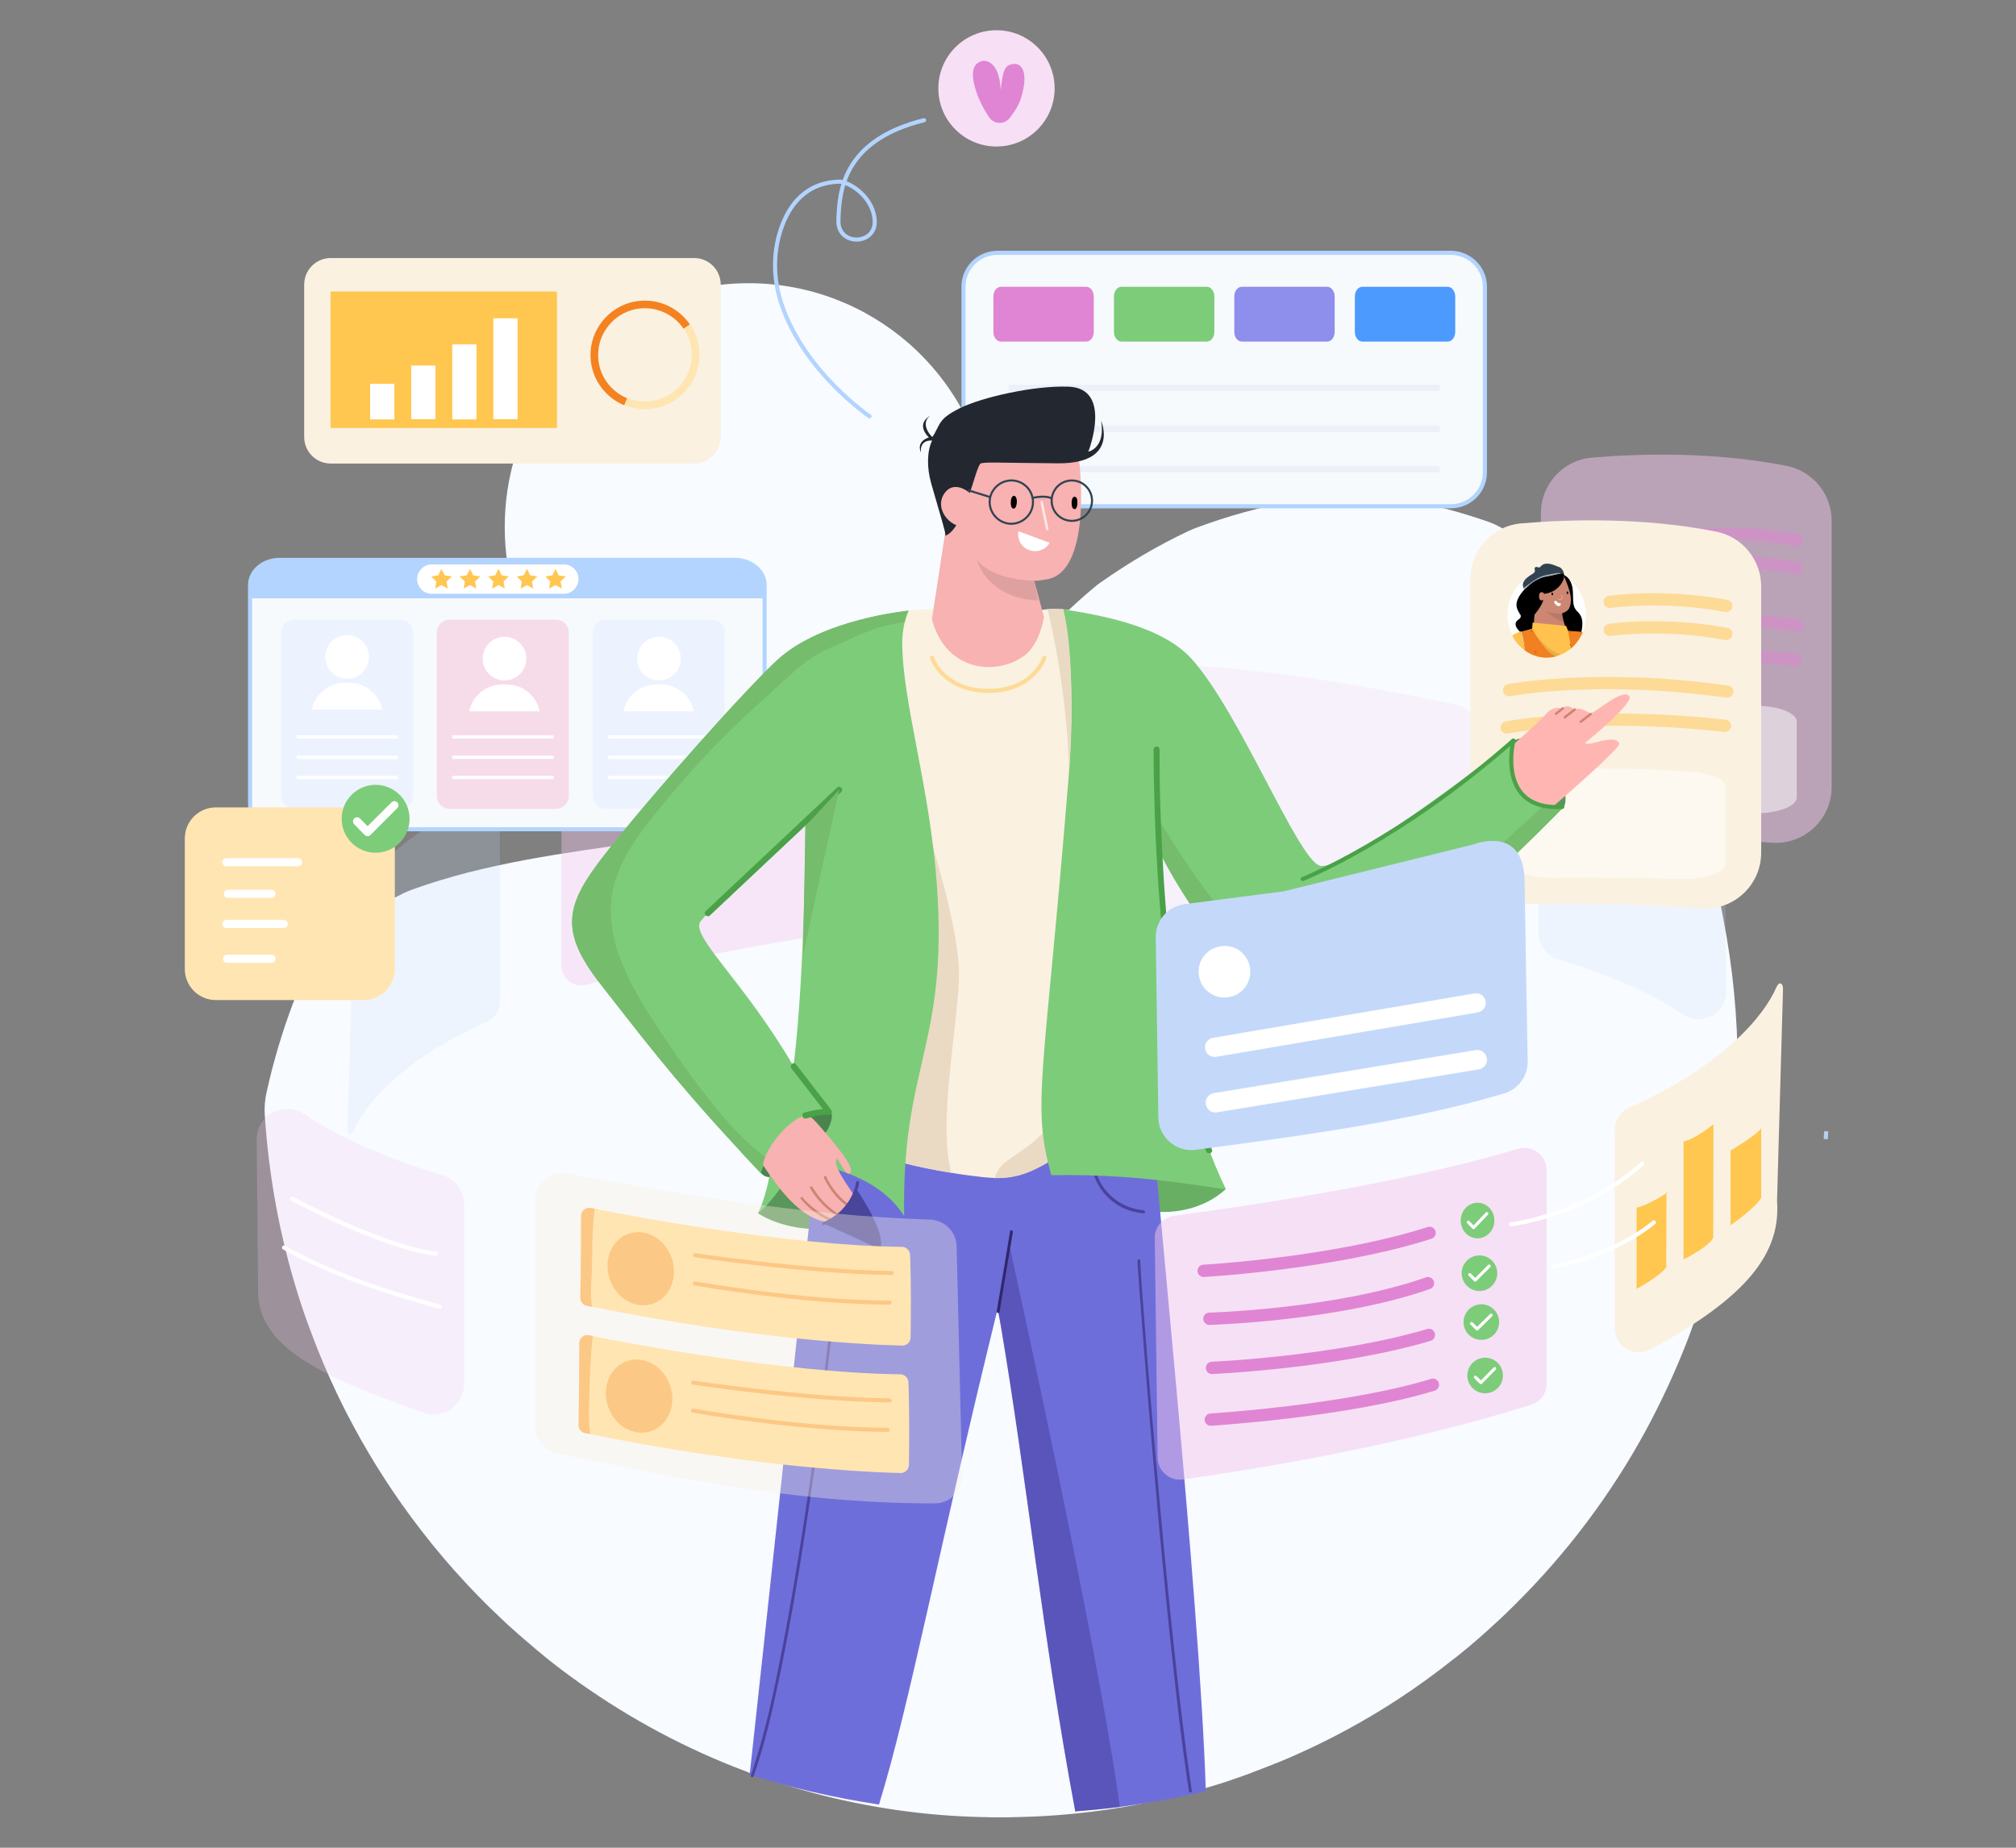 <svg width="600" height="550" viewBox="0 0 600 550" fill="none" xmlns="http://www.w3.org/2000/svg">
<rect x="0" y="0" width="600" height="550" fill="#808080" stroke="none"/>
<g clip-path="url(#clip0_1820_4364)">
<path d="M295.302 156.839C295.302 158.252 295.231 159.735 295.161 161.148C294.949 164.538 294.525 167.858 293.889 171.107C293.112 175.134 291.982 178.948 290.569 182.691C290.499 182.903 290.428 183.045 290.357 183.257C289.157 186.223 287.815 189.119 286.331 191.874C282.87 198.161 278.42 203.953 273.264 208.897L273.193 208.968C272.346 209.815 271.427 210.592 270.509 211.44C270.297 211.652 270.085 211.793 269.873 212.005C269.096 212.641 268.39 213.276 267.613 213.842C267.472 213.912 267.33 214.053 267.26 214.124C262.103 218.15 256.382 221.47 250.237 224.013C249.884 224.154 249.601 224.296 249.248 224.437C248.612 224.649 248.047 224.931 247.411 225.143C246.917 225.355 246.352 225.496 245.857 225.708C245.434 225.85 245.08 225.991 244.657 226.061C244.515 226.132 244.303 226.203 244.162 226.203C238.794 227.898 233.143 228.887 227.28 229.24C226.574 229.311 225.868 229.311 225.232 229.311C224.949 229.311 224.667 229.311 224.314 229.311C223.819 229.311 223.325 229.311 222.83 229.311C222.477 229.311 222.195 229.311 221.841 229.311H221.771C221.559 229.311 221.347 229.311 221.065 229.311C215.272 229.169 209.692 228.392 204.324 226.98C203.264 226.697 202.205 226.415 201.216 226.061C200.439 225.779 199.591 225.567 198.814 225.284C198.532 225.214 198.249 225.073 197.967 225.002C197.896 225.002 197.826 224.931 197.826 224.931C191.963 222.812 186.453 219.916 181.438 216.384C180.308 215.607 179.249 214.83 178.189 213.983C177.836 213.7 177.553 213.488 177.2 213.206C176.776 212.853 176.282 212.499 175.858 212.146C175.505 211.864 175.222 211.581 174.869 211.299C174.516 210.946 174.163 210.663 173.739 210.31C170.49 207.343 167.523 204.023 164.839 200.492C162.437 197.313 160.248 193.922 158.411 190.32C158.058 189.684 157.776 189.049 157.422 188.413C156.504 186.506 155.656 184.599 154.95 182.621C154.456 181.279 153.961 180.007 153.537 178.595C151.348 171.743 150.218 164.397 150.218 156.839C150.218 142.076 154.597 128.303 162.226 116.86C175.222 97.223 197.472 84.297 222.76 84.297C241.054 84.297 257.724 91.078 270.509 102.238C271.427 103.015 272.275 103.863 273.193 104.71L273.264 104.781C277.007 108.454 280.398 112.48 283.294 116.93C286.119 121.168 288.45 125.689 290.287 130.492C290.357 130.704 290.428 130.845 290.499 131.057C291.911 134.801 293.042 138.615 293.819 142.641C294.807 147.162 295.302 151.895 295.302 156.839Z" fill="#F8FBFF"/>
<path opacity="0.5" d="M473.794 136.214C487.992 135.014 510.171 134.378 531.786 138.687C539.556 140.241 545.136 147.092 545.136 155.003V234.256C545.136 243.862 537.013 251.491 527.406 250.855C513.491 249.866 493.572 248.948 475.843 249.513C466.448 249.866 458.608 242.308 458.608 232.914V152.743C458.608 144.126 465.248 136.921 473.794 136.214Z" fill="#F4C6EF"/>
<path opacity="0.5" d="M481.706 209.463C492.23 209.109 508.759 208.968 524.793 210.169C530.585 210.593 534.752 212.571 534.752 214.831V237.364C534.752 240.118 528.678 242.237 521.544 242.096C511.16 241.814 496.398 241.531 483.189 241.743C476.196 241.814 470.404 239.694 470.404 237.01V214.195C470.404 211.723 475.278 209.675 481.706 209.463Z" fill="white"/>
<path opacity="0.5" d="M500.072 159.594C500.072 159.594 515.965 157.263 534.753 160.795" stroke="#E085D3" stroke-width="3.662" stroke-miterlimit="10" stroke-linecap="round"/>
<path opacity="0.5" d="M500.072 167.93C500.072 167.93 515.965 165.599 534.753 169.131" stroke="#E085D3" stroke-width="3.662" stroke-miterlimit="10" stroke-linecap="round"/>
<path opacity="0.5" d="M470.121 185.8C470.121 185.8 496.326 180.785 535.034 186.224" stroke="#E085D3" stroke-width="3.662" stroke-miterlimit="10" stroke-linecap="round"/>
<path opacity="0.5" d="M469.487 196.961C469.487 196.961 494.491 192.087 534.4 196.467" stroke="#E085D3" stroke-width="3.662" stroke-miterlimit="10" stroke-linecap="round"/>
<path d="M503.039 237.857C502.827 237.292 502.615 236.727 502.403 236.162C500.637 231.57 498.73 227.05 496.682 222.6C496.187 221.611 495.693 220.622 495.128 219.704C493.15 216.525 491.172 213.417 489.124 210.309C482.06 199.361 475.35 188.059 467.792 177.464C467.368 176.828 466.874 176.263 466.379 175.627C461.647 170.047 456.561 164.82 451.051 160.017C450.274 159.381 449.498 158.746 448.65 158.181C448.65 158.181 448.65 158.181 448.579 158.181C446.813 156.98 444.906 155.991 442.858 155.285C435.017 152.53 427.036 150.411 418.913 148.927C418.065 148.786 417.217 148.645 416.299 148.574C406.905 147.797 397.439 147.797 388.045 148.645C387.197 148.715 386.42 148.857 385.573 148.998C375.472 150.835 365.583 153.519 355.977 157.121C355.27 157.404 354.493 157.686 353.787 158.039C344.604 162.348 335.916 167.504 327.581 173.367C326.946 173.791 326.381 174.215 325.816 174.709C319.105 180.289 312.819 186.435 307.097 193.074C306.673 193.569 306.25 194.134 305.826 194.699C300.246 202.398 294.807 210.168 288.308 217.09C279.267 226.697 213.223 248.24 191.256 250.571C168.087 253.891 144.566 256.858 122.528 264.84C121.61 265.193 120.762 265.546 119.914 265.97C115.676 268.018 111.65 270.349 107.694 272.892C106.635 273.598 105.646 274.375 104.657 275.223C101.973 277.624 99.501 280.238 97.099 282.922C96.463 283.628 95.828 284.405 95.333 285.182C93.214 288.22 91.166 291.398 89.188 294.577C88.341 295.919 87.705 297.332 87.14 298.815C83.891 307.432 81.277 316.332 79.299 325.303C78.805 327.493 78.663 329.753 78.805 331.943C80.006 350.167 83.255 367.825 88.482 384.637C89.753 388.804 91.166 392.901 92.72 396.927C94.98 403.002 97.452 408.864 100.207 414.656C101.125 416.634 102.114 418.541 103.103 420.519C108.754 431.538 115.252 441.992 122.528 451.81C130.58 462.688 139.551 472.789 149.44 482.042C150.499 483.102 151.629 484.091 152.76 485.08C153.749 485.998 154.737 486.845 155.726 487.693C157.068 488.823 158.34 489.953 159.682 491.084C160.671 491.861 161.66 492.708 162.578 493.485C165.827 496.099 169.147 498.571 172.537 500.972C187.795 511.78 204.394 520.68 222.123 527.319C222.265 527.39 222.476 527.461 222.618 527.531C223.465 527.814 224.313 528.167 225.161 528.449C227.562 529.297 229.964 530.145 232.436 530.922H232.507C235.615 531.911 238.793 532.829 241.972 533.676C258.147 537.985 275.1 540.528 292.546 540.881C293.253 540.881 293.888 540.881 294.595 540.952H294.877C295.866 540.952 296.855 540.952 297.844 540.952C299.398 540.952 300.881 540.952 302.435 540.881C303.354 540.881 304.272 540.811 305.119 540.811C307.239 540.74 309.287 540.669 311.406 540.528C329.065 539.469 346.158 536.219 362.475 531.134C363.04 530.992 363.535 530.78 364.029 530.639C365.23 530.286 366.431 529.862 367.561 529.438C369.185 528.873 370.739 528.379 372.293 527.743C374.13 527.037 375.966 526.33 377.803 525.624C378.792 525.2 379.781 524.847 380.84 524.423C399.417 516.724 416.723 506.482 432.333 494.05C432.686 493.768 433.11 493.485 433.463 493.203C435.794 491.366 438.055 489.459 440.315 487.481C440.951 486.916 441.586 486.351 442.222 485.786C444.977 483.314 447.661 480.841 450.274 478.228C450.345 478.157 450.486 478.016 450.557 477.945C466.097 462.618 479.447 444.959 489.971 425.534C494.563 416.987 498.659 408.158 502.191 399.046C502.403 398.481 502.615 397.916 502.827 397.351C507.136 385.837 510.526 373.971 512.928 361.61C514.906 351.579 516.248 341.337 516.813 330.883C517.095 326.504 517.166 322.125 517.166 317.675C517.166 302.629 515.683 287.867 512.928 273.669C510.738 261.237 507.348 249.3 503.039 237.857Z" fill="#F8FBFF"/>
<g opacity="0.8">
<g opacity="0.5">
<path opacity="0.5" d="M148.803 298.178V244.848C148.803 239.904 143.505 236.796 139.197 239.127C113.062 253.183 104.091 265.05 105.08 278.965C105.08 279.177 105.08 279.318 105.08 279.53L103.455 336.18C103.455 337.875 104.515 338.228 105.221 336.603C108.329 329.257 119.136 315.625 144.847 304.111C147.249 303.052 148.803 300.721 148.803 298.178Z" fill="#C4D9F9"/>
</g>
<g opacity="0.5">
<path opacity="0.5" d="M457.901 277.696V229.381C457.901 223.731 463.481 219.775 468.779 221.682C497.386 231.642 512.643 239.553 513.35 253.468L513.703 295.143C513.773 301.712 506.427 305.667 500.989 301.994C492.795 296.485 480.504 290.551 463.693 285.536C460.303 284.477 457.901 281.298 457.901 277.696Z" fill="#C4D9F9"/>
</g>
<g opacity="0.5">
<path opacity="0.5" d="M439.324 277.837V217.02C439.324 213.488 436.852 210.451 433.391 209.744C407.114 204.376 371.444 197.313 331.747 197.383C327.579 197.383 324.259 200.844 324.401 205.012L325.884 266.535C325.955 270.491 329.133 273.669 333.089 273.74C366.499 274.658 404.006 280.026 430.565 285.041C435.156 285.96 439.324 282.499 439.324 277.837Z" fill="#F4C6EF"/>
</g>
<path opacity="0.5" d="M272.555 269.078L271.778 209.956C271.708 206.354 268.529 203.67 264.997 204.164C230.598 208.967 196.623 216.172 171.265 224.295C168.792 225.072 167.097 227.403 167.097 229.946V287.372C167.097 291.328 170.911 294.224 174.726 293.094C200.154 285.536 233.918 279.532 267.328 275.082C270.366 274.658 272.555 272.045 272.555 269.078Z" fill="#F4C6EF"/>
</g>
<path d="M452.816 155.779C467.014 154.578 489.193 153.942 510.808 158.251C518.578 159.805 524.158 166.657 524.158 174.568V253.82C524.158 263.427 516.035 271.055 506.428 270.42C492.513 269.431 472.594 268.512 454.865 269.077C445.47 269.431 437.63 261.873 437.63 252.478V172.307C437.63 163.69 444.269 156.485 452.816 155.779Z" fill="#FAF1E1"/>
<path opacity="0.5" d="M460.657 229.027C471.181 228.674 487.71 228.533 503.744 229.733C509.536 230.157 513.704 232.135 513.704 234.395V256.928C513.704 259.683 507.629 261.802 500.495 261.661C490.112 261.378 475.349 261.095 462.14 261.307C455.147 261.378 449.355 259.259 449.355 256.575V233.76C449.355 231.287 454.3 229.239 460.657 229.027Z" fill="white"/>
<path d="M472.029 183.043C472.029 184.809 471.676 186.575 471.04 188.128C471.04 188.199 470.97 188.27 470.97 188.34C470.193 190.177 468.992 191.802 467.509 193.073C466.59 193.85 465.531 194.486 464.401 194.909C463.977 195.051 463.553 195.192 463.129 195.333C462.211 195.545 461.293 195.686 460.375 195.686C459.315 195.686 458.326 195.545 457.337 195.263C456.136 194.909 455.006 194.344 454.017 193.638L453.947 193.567C453.876 193.497 453.805 193.426 453.664 193.355C452.181 192.225 450.98 190.813 450.132 189.117C449.214 187.281 448.649 185.232 448.649 182.972C448.649 178.451 450.839 174.496 454.159 172.236C455.006 171.671 455.854 171.247 456.843 170.894C457.69 170.611 458.609 170.399 459.527 170.328C459.809 170.328 460.092 170.258 460.375 170.258C461.222 170.258 461.999 170.328 462.776 170.54C462.988 170.611 463.271 170.682 463.482 170.752C463.624 170.752 463.694 170.823 463.836 170.823C464.401 171.035 465.036 171.247 465.531 171.6L465.602 171.671C466.237 172.024 466.802 172.447 467.367 172.871C470.193 175.273 472.029 178.946 472.029 183.043Z" fill="white"/>
<path d="M463.695 170.895C463.695 170.895 467.086 170.33 468.004 174.921C468.428 178.1 467.651 180.219 469.417 181.985C471.041 183.468 471.253 185.234 470.617 188.342L470.547 188.978L464.331 188.059L464.401 181.773L466.591 178.736L463.695 170.895Z" fill="black"/>
<path d="M456.842 178.594L456.984 173.155C456.984 173.155 459.95 167.292 465.177 170.682C466.237 173.72 468.639 177.817 466.943 181.207C465.884 182.69 463.482 183.114 462.069 182.337C460.304 181.56 456.842 180.077 456.842 180.077V178.594Z" fill="#CC8672"/>
<path d="M456.843 179.512L456.349 188.412C456.349 188.412 456.631 194.416 462.564 191.732C463.977 190.601 468.851 193.921 466.591 188.765C465.884 186.858 464.825 183.538 464.895 181.843C463.129 181.984 456.843 179.512 456.843 179.512Z" fill="#CC8672"/>
<path opacity="0.1" d="M464.967 182.62C464.967 182.62 463.06 182.973 460.234 181.984C462.919 184.457 464.967 185.022 465.461 185.163C465.32 182.832 464.967 182.62 464.967 182.62Z" fill="black"/>
<path d="M452.462 188.129C450.202 186.01 451.191 184.88 451.968 184.386C452.745 183.891 452.674 183.255 452.533 183.044C452.392 182.832 451.332 181.348 451.332 180.147C451.262 177.675 454.016 175.132 454.511 174.638C456.277 170.4 458.89 169.058 460.797 168.563C463.623 168.14 464.753 169.128 465.247 170.188C465.601 171.036 465.601 172.024 465.177 172.872C463.411 176.545 459.597 176.757 459.597 176.757C459.597 176.757 458.961 175.768 458.325 176.545C458.113 176.757 458.043 177.04 458.043 177.393C458.043 178.24 458.255 179.017 459.314 178.594C458.961 180.289 456.701 182.973 456.701 182.973L456.418 187.14L452.462 188.129Z" fill="black"/>
<path d="M466.449 176.051C466.802 176.051 466.872 176.828 466.519 176.828C466.237 176.898 466.166 176.121 466.449 176.051Z" fill="black"/>
<path d="M461.928 176.404C462.281 176.404 462.351 177.181 461.998 177.181C461.716 177.252 461.645 176.475 461.928 176.404Z" fill="black"/>
<path d="M464.684 177.18C464.684 177.18 465.743 178.451 463.907 178.451" stroke="#FFB1AD" stroke-width="0.159" stroke-miterlimit="10" stroke-linecap="round" stroke-linejoin="round"/>
<path d="M453.664 175.415C453.664 175.415 453.805 175.415 454.864 174.426C456.418 172.943 458.608 171.813 460.303 171.601C461.998 171.318 463.199 170.965 463.552 170.895C463.976 170.824 465.177 170.612 465.46 170.965C465.318 170.188 464.824 168.846 463.835 168.775C462.564 168.14 460.162 167.151 458.891 168.281C457.902 169.199 457.76 169.27 457.478 169.411C457.054 169.623 456.701 170.4 456.348 170.683C456.065 170.965 451.898 172.802 453.664 175.415Z" fill="#314351"/>
<path d="M462.353 170.754C461.365 170.966 460.305 171.107 459.316 171.39C457.126 172.096 455.361 173.72 453.453 174.992C453.524 175.133 453.595 175.274 453.665 175.416C453.665 175.416 453.807 175.416 454.866 174.427C456.42 172.944 458.61 171.813 460.305 171.601C462 171.319 463.201 170.966 463.554 170.895C463.766 170.824 464.19 170.824 464.614 170.754C464.049 170.401 462.989 170.613 462.353 170.754Z" fill="#A4B1BC"/>
<path d="M456.914 170.189C456.914 170.048 455.996 167.999 458.327 169.059C457.267 170.048 456.914 170.189 456.914 170.189Z" fill="#314351"/>
<path d="M464.471 180.078C463.977 180.855 463.129 180.149 462.776 179.725C462.635 179.584 462.564 179.372 462.564 179.16C462.635 178.877 462.917 178.665 463.2 178.948C463.341 179.089 463.765 179.584 464.047 179.513C464.401 179.513 464.683 179.725 464.471 180.078Z" fill="white"/>
<path d="M470.97 188.342C470.193 190.178 468.992 191.803 467.508 193.075C466.59 193.852 465.531 194.487 464.4 194.911C463.977 195.052 463.553 195.194 463.129 195.335C462.211 195.547 461.293 195.688 460.374 195.688C459.315 195.688 458.326 195.547 457.337 195.264C455.218 191.662 454.724 187.565 454.724 187.565L454.935 187.494L455.783 187.212L455.995 187.141V187.071L456.136 185.305L456.56 185.375L464.471 186.152L465.813 186.294H466.096L466.731 187.848L470.758 188.342H470.97Z" fill="#FFC24F"/>
<path opacity="0.1" d="M464.4 194.91C463.977 195.051 463.553 195.193 463.129 195.334C462.211 195.546 461.293 195.687 460.374 195.687C459.315 195.687 458.326 195.546 457.337 195.263C455.218 191.661 454.724 187.564 454.724 187.564L454.935 187.493L455.783 187.211C455.783 187.211 455.783 187.282 455.854 187.282C456.066 187.564 456.207 187.847 456.419 188.129C456.56 188.341 456.701 188.553 456.843 188.694C457.902 190.036 459.032 191.237 460.304 192.367C461.504 193.427 462.917 194.274 464.4 194.91Z" fill="black"/>
<path d="M463.059 195.405C462.141 195.617 461.223 195.758 460.305 195.758C459.245 195.758 458.256 195.617 457.267 195.334C456.067 194.981 454.936 194.416 453.947 193.71L453.877 193.639C453.736 192.862 453.594 192.085 453.524 191.449C453.524 191.379 453.524 191.379 453.524 191.308C453.241 189.825 452.959 188.695 452.817 188.271V188.2V188.13C452.817 188.13 452.817 188.13 452.817 188.059L456.067 187.141C456.067 187.141 456.067 187.211 456.137 187.282C456.208 187.423 456.349 187.706 456.49 187.988C456.632 188.2 456.773 188.483 456.914 188.765C457.479 189.754 458.397 191.096 459.457 192.368C460.375 193.639 461.647 194.769 463.059 195.405Z" fill="#F08020"/>
<path d="M471.041 188.129C471.041 188.199 470.971 188.27 470.971 188.34C470.194 190.177 468.993 191.802 467.509 193.073C467.439 192.013 467.227 190.46 466.803 188.411C466.732 188.199 466.732 187.987 466.662 187.775C468.498 187.917 469.84 187.987 470.688 188.058C470.829 188.129 470.971 188.129 471.041 188.129Z" fill="#F08020"/>
<path d="M457.055 193.852C456.772 193.852 456.772 194.276 457.055 194.276C457.338 194.276 457.338 193.852 457.055 193.852Z" fill="#C74E00"/>
<path d="M467.439 191.732C467.156 191.732 467.156 192.157 467.439 192.157C467.651 192.157 467.651 191.732 467.439 191.732Z" fill="#C74E00"/>
<path d="M455.784 187.707C455.501 187.707 455.501 188.132 455.784 188.132C455.996 188.132 455.996 187.707 455.784 187.707Z" fill="#C74E00"/>
<path d="M467.295 187.707C467.012 187.707 467.012 188.132 467.295 188.132C467.508 188.132 467.508 187.707 467.295 187.707Z" fill="#C74E00"/>
<path d="M453.946 193.71L453.876 193.639C453.805 193.569 453.734 193.498 453.593 193.428C452.11 192.297 450.909 190.885 450.061 189.189C450.98 188.554 451.827 188.201 452.251 188.059C452.322 188.059 452.392 187.989 452.463 187.989C452.604 187.918 452.675 187.918 452.675 187.918C452.675 187.918 452.675 187.918 452.675 187.989V188.059V188.13C452.957 189.26 453.169 190.249 453.381 191.167C453.381 191.238 453.381 191.238 453.381 191.308C453.664 192.297 453.805 193.004 453.946 193.71Z" fill="#FFC24F"/>
<path opacity="0.1" d="M453.948 193.71L453.877 193.639C453.807 193.569 453.736 193.498 453.595 193.428C453.454 191.52 453.03 189.684 452.253 188.059C452.323 188.059 452.394 187.989 452.465 187.989C452.606 187.918 452.677 187.918 452.677 187.918C452.677 187.918 452.677 187.918 452.677 187.989V188.059V188.13C452.959 189.26 453.171 190.249 453.383 191.167C453.383 191.238 453.383 191.238 453.383 191.308C453.665 192.297 453.807 193.004 453.948 193.71Z" fill="black"/>
<path opacity="0.5" d="M479.091 179.159C479.091 179.159 494.984 176.828 513.773 180.36" stroke="#FFC74F" stroke-width="3.662" stroke-miterlimit="10" stroke-linecap="round"/>
<path opacity="0.5" d="M479.091 187.495C479.091 187.495 494.984 185.164 513.773 188.696" stroke="#FFC74F" stroke-width="3.662" stroke-miterlimit="10" stroke-linecap="round"/>
<path opacity="0.5" d="M449.142 205.435C449.142 205.435 475.348 200.42 514.056 205.858" stroke="#FFC74F" stroke-width="3.662" stroke-miterlimit="10" stroke-linecap="round"/>
<path opacity="0.5" d="M448.436 216.525C448.436 216.525 473.441 211.652 513.349 216.031" stroke="#FFC74F" stroke-width="3.662" stroke-miterlimit="10" stroke-linecap="round"/>
<path d="M206.514 137.979H98.442C94.063 137.979 90.531 134.447 90.531 130.067V84.72C90.531 80.34 94.063 76.809 98.442 76.809H206.585C210.964 76.809 214.496 80.34 214.496 84.72V130.067C214.425 134.447 210.893 137.979 206.514 137.979Z" fill="#FAF1E1"/>
<path d="M165.758 86.769H98.372V127.385H165.758V86.769Z" fill="#FFC74F"/>
<path d="M154.033 94.75H146.829V124.77H154.033V94.75Z" fill="white"/>
<path d="M129.593 108.807H122.388V124.77H129.593V108.807Z" fill="white"/>
<path d="M117.373 114.244H110.168V124.839H117.373V114.244Z" fill="white"/>
<path d="M141.814 102.52H134.609V124.84H141.814V102.52Z" fill="white"/>
<path d="M186.243 119.613C180.45 117.211 176.424 111.349 176.919 104.568C177.413 97.504 182.993 91.571 190.057 90.723C195.99 90.017 201.358 92.772 204.396 97.222" stroke="#F58220" stroke-width="2.271" stroke-miterlimit="10"/>
<path d="M204.466 97.221C206.373 100.046 207.362 103.507 206.938 107.251C206.161 114.314 200.369 120.036 193.235 120.601C190.763 120.813 188.361 120.389 186.242 119.541" stroke="#FFE5B2" stroke-width="2.271" stroke-miterlimit="10"/>
<path d="M543.513 336.746L543.371 339.077" stroke="#B5D1ED" stroke-width="1.221" stroke-miterlimit="10"/>
<path d="M286.753 140.593C286.753 146.173 291.344 150.694 296.925 150.694H431.767C437.418 150.694 441.938 146.173 441.938 140.593V85.357C441.938 79.776 437.347 75.256 431.767 75.256H296.925C291.274 75.256 286.753 79.776 286.753 85.357V140.593Z" fill="#F7FAFC" stroke="#B2D4FF" stroke-width="1.221" stroke-miterlimit="10"/>
<path d="M325.532 98.778C325.532 100.403 324.543 101.674 323.271 101.674H297.914C296.642 101.674 295.653 100.403 295.653 98.778V88.254C295.653 86.629 296.642 85.357 297.914 85.357H323.271C324.543 85.357 325.532 86.7 325.532 88.254V98.778Z" fill="#E085D3"/>
<path d="M361.414 98.778C361.414 100.403 360.425 101.674 359.154 101.674H333.796C332.524 101.674 331.535 100.403 331.535 98.778V88.254C331.535 86.629 332.524 85.357 333.796 85.357H359.154C360.425 85.357 361.414 86.7 361.414 88.254V98.778Z" fill="#7DCC7A"/>
<path d="M397.226 98.778C397.226 100.403 396.237 101.674 394.966 101.674H369.608C368.336 101.674 367.347 100.403 367.347 98.778V88.254C367.347 86.629 368.336 85.357 369.608 85.357H394.966C396.237 85.357 397.226 86.7 397.226 88.254V98.778Z" fill="#8E8EED"/>
<path d="M433.109 98.778C433.109 100.403 432.12 101.674 430.849 101.674H405.491C404.219 101.674 403.231 100.403 403.231 98.778V88.254C403.231 86.629 404.219 85.357 405.491 85.357H430.849C432.12 85.357 433.109 86.7 433.109 88.254V98.778Z" fill="#4D9AFF"/>
<path d="M428.519 114.529H300.175V116.366H428.519V114.529Z" fill="#ECF0F9"/>
<path d="M428.519 126.748H300.175V128.585H428.519V126.748Z" fill="#ECF0F9"/>
<path d="M428.519 138.756H300.175V140.592H428.519V138.756Z" fill="#ECF0F9"/>
<path d="M227.561 174.144V239.34C227.561 243.437 223.605 246.827 218.661 246.827H83.254C78.38 246.827 74.424 243.507 74.424 239.34V174.144C74.424 169.976 78.38 166.656 83.254 166.656H218.661C223.605 166.656 227.561 170.047 227.561 174.144Z" fill="#F7FAFC" stroke="#B2D4FF" stroke-width="1.221" stroke-miterlimit="10"/>
<path d="M122.88 236.939C122.88 239.058 121.185 240.753 119.066 240.753H87.492C85.373 240.753 83.677 239.058 83.677 236.939V188.271C83.677 186.152 85.373 184.457 87.492 184.457H119.136C121.255 184.457 122.951 186.152 122.951 188.271V236.939H122.88Z" fill="#ECF3FF"/>
<path d="M118.431 218.855H88.269V219.844H118.431V218.855Z" fill="white"/>
<path d="M118.431 224.93H88.269V225.919H118.431V224.93Z" fill="white"/>
<path d="M118.431 230.934H88.269V231.922H118.431V230.934Z" fill="white"/>
<path d="M169.287 236.939C169.287 239.058 167.592 240.753 165.473 240.753H133.829C131.709 240.753 130.014 239.058 130.014 236.939V188.271C130.014 186.152 131.709 184.457 133.829 184.457H165.473C167.592 184.457 169.287 186.152 169.287 188.271V236.939Z" fill="#F6DBE9"/>
<path d="M164.766 218.855H134.604V219.844H164.766V218.855Z" fill="white"/>
<path d="M164.766 224.93H134.604V225.919H164.766V224.93Z" fill="white"/>
<path d="M164.766 230.934H134.604V231.922H164.766V230.934Z" fill="white"/>
<path d="M215.696 236.939C215.696 239.058 214 240.753 211.881 240.753H180.237C178.118 240.753 176.423 239.058 176.423 236.939V188.271C176.423 186.152 178.118 184.457 180.237 184.457H211.881C214 184.457 215.696 186.152 215.696 188.271V236.939Z" fill="#ECF3FF"/>
<path d="M211.176 218.855H181.015V219.844H211.176V218.855Z" fill="white"/>
<path d="M211.176 224.93H181.015V225.919H211.176V224.93Z" fill="white"/>
<path d="M211.176 230.934H181.015V231.922H211.176V230.934Z" fill="white"/>
<path d="M227.561 174.144V178.099H74.353V174.144C74.353 169.976 78.309 166.656 83.183 166.656H218.59C223.605 166.656 227.561 170.047 227.561 174.144Z" fill="#B2D4FF"/>
<path d="M167.803 176.757H128.53C126.129 176.757 124.151 174.779 124.151 172.377C124.151 169.976 126.129 167.998 128.53 167.998H167.803C170.205 167.998 172.183 169.976 172.183 172.377C172.112 174.779 170.205 176.757 167.803 176.757Z" fill="white"/>
<path d="M150.145 202.538C153.734 202.538 156.643 199.628 156.643 196.039C156.643 192.45 153.734 189.541 150.145 189.541C146.556 189.541 143.647 192.45 143.647 196.039C143.647 199.628 146.556 202.538 150.145 202.538Z" fill="white"/>
<path d="M150.781 203.738H149.509C144.636 203.738 140.609 207.129 139.621 211.72H160.599C159.681 207.129 155.655 203.738 150.781 203.738Z" fill="white"/>
<path d="M196.129 202.538C199.718 202.538 202.627 199.628 202.627 196.039C202.627 192.45 199.718 189.541 196.129 189.541C192.54 189.541 189.63 192.45 189.63 196.039C189.63 199.628 192.54 202.538 196.129 202.538Z" fill="white"/>
<path d="M196.694 203.738H195.422C190.549 203.738 186.522 207.129 185.534 211.72H206.512C205.594 207.129 201.568 203.738 196.694 203.738Z" fill="white"/>
<path d="M139.903 169.34L140.821 171.247L142.94 171.6L141.386 173.084L141.739 175.203L139.903 174.143L137.995 175.203L138.349 173.084L136.795 171.6L138.914 171.247L139.903 169.34Z" fill="#FFC652"/>
<path d="M148.38 169.34L149.299 171.247L151.418 171.6L149.864 173.084L150.217 175.203L148.38 174.143L146.473 175.203L146.826 173.084L145.272 171.6L147.391 171.247L148.38 169.34Z" fill="#FFC652"/>
<path d="M156.855 169.34L157.773 171.247L159.892 171.6L158.338 173.084L158.691 175.203L156.855 174.143L154.948 175.203L155.301 173.084L153.818 171.6L155.866 171.247L156.855 169.34Z" fill="#FFC652"/>
<path d="M165.331 169.34L166.25 171.247L168.369 171.6L166.815 173.084L167.239 175.203L165.331 174.143L163.424 175.203L163.777 173.084L162.294 171.6L164.413 171.247L165.331 169.34Z" fill="#FFC652"/>
<path d="M131.356 169.34L132.345 171.247L134.464 171.6L132.91 173.084L133.264 175.203L131.356 174.143L129.52 175.203L129.873 173.084L128.319 171.6L130.438 171.247L131.356 169.34Z" fill="#FFC652"/>
<path d="M103.316 202.046C106.905 202.046 109.814 199.136 109.814 195.547C109.814 191.958 106.905 189.049 103.316 189.049C99.727 189.049 96.818 191.958 96.818 195.547C96.818 199.136 99.727 202.046 103.316 202.046Z" fill="white"/>
<path d="M103.952 203.246H102.68C97.807 203.246 93.78 206.637 92.792 211.228H113.77C112.852 206.637 108.755 203.246 103.952 203.246Z" fill="white"/>
<path d="M231.236 352.57L225.585 361.117C225.585 361.117 235.898 368.745 253.839 364.648C271.851 360.552 249.389 342.398 249.389 342.398" fill="#59965B"/>
<path d="M359.719 349.602L364.805 353.911C364.805 353.911 355.623 363.87 337.681 359.773C319.669 355.677 342.131 337.523 342.131 337.523" fill="#68AF64"/>
<path d="M320.023 539.398C320.094 539.752 320.094 539.752 320.023 539.398V539.398Z" fill="#49459B"/>
<path d="M223.112 528.309C235.544 532.194 248.399 535.16 261.608 537.138C270.791 507.401 279.408 460.711 296.926 389.581C296.926 389.652 296.996 390.005 297.067 390.358C297.35 391.701 297.773 394.173 297.844 394.526C305.685 440.863 310.205 486.563 320.023 539.186C320.023 539.257 320.023 539.328 320.094 539.398C320.094 539.328 320.094 539.257 320.094 539.186C322.496 538.975 324.827 538.763 327.158 538.551C329.206 538.339 331.254 538.127 333.303 537.844C341.991 536.714 350.467 535.16 358.873 533.183C357.036 474.202 342.839 341.126 341.426 315.697C335.21 317.887 329.983 322.337 313.949 324.456C305.685 325.516 296.573 326.081 287.108 325.657C272.415 324.88 260.761 322.619 246.28 314.85C244.726 327.211 225.584 506.341 223.112 528.309Z" fill="#6E6EDB"/>
<path d="M338.531 375.312C338.531 376.513 338.672 377.714 338.743 378.915C338.954 381.74 339.166 384.636 339.378 387.462C340.085 397.068 340.862 406.604 341.639 416.21C342.698 428.924 343.828 441.639 344.958 454.353C346.23 467.774 347.501 481.124 348.985 494.474C350.256 506.199 351.598 517.854 353.293 529.579C353.505 530.78 353.647 532.052 353.858 533.252C353.929 533.818 354.847 533.606 354.706 533.041C353.011 521.668 351.598 510.225 350.327 498.783C348.843 485.503 347.501 472.224 346.23 458.944C345.029 446.089 343.899 433.233 342.769 420.307C341.921 410.277 341.144 400.247 340.367 390.146C340.014 385.343 339.59 380.469 339.378 375.666C339.378 375.524 339.378 375.454 339.378 375.312C339.449 374.747 338.531 374.747 338.531 375.312Z" fill="#49439C"/>
<path d="M249.459 371.853C249.459 373.124 249.247 374.396 249.106 375.667C248.823 378.704 248.47 381.742 248.117 384.779C246.987 394.809 245.856 404.769 244.585 414.799C242.96 427.796 241.124 440.793 239.146 453.79C237.098 466.998 234.908 480.207 232.295 493.345C230.176 504.152 227.845 514.959 224.454 525.484C224.172 526.473 223.818 527.462 223.465 528.451C223.253 529.016 224.172 529.228 224.313 528.663C227.774 518.703 230.105 508.32 232.224 498.007C234.908 485.01 237.168 471.872 239.217 458.734C241.265 445.667 243.102 432.528 244.797 419.39C246.139 408.866 247.481 398.27 248.611 387.675C249.176 382.519 249.883 377.433 250.165 372.277C250.165 372.135 250.165 372.065 250.165 371.923C250.377 371.288 249.459 371.288 249.459 371.853Z" fill="#49439C"/>
<path d="M320.023 539.398C320.094 539.752 320.094 539.752 320.023 539.398V539.398Z" fill="#3E318B"/>
<path opacity="0.4" d="M297.066 390.358C297.349 391.7 297.773 394.173 297.843 394.526C305.684 440.862 310.204 486.563 320.023 539.186C320.023 539.257 320.023 539.328 320.093 539.398C320.093 539.328 320.093 539.257 320.093 539.186C322.495 538.974 324.826 538.762 327.157 538.551C329.205 538.339 331.254 538.127 333.302 537.844C326.662 489.247 300.386 370.51 300.386 370.51C300.386 370.51 298.973 378.421 297.914 384.637C297.278 387.674 297.066 389.44 297.066 390.358Z" fill="#3E318B"/>
<path d="M256.027 340.208C256.239 341.055 257.369 341.973 259.347 342.962C263.797 345.081 272.344 347.342 283.222 349.108C286.118 349.602 289.226 350.026 292.475 350.379C293.746 350.52 295.018 350.591 296.148 350.662C312.394 350.944 314.513 338.23 339.941 337.523C340.648 337.523 341.354 337.523 342.131 337.523L319.669 181.844C319.669 181.844 314.513 180.572 309.286 181.702C303.918 182.903 282.798 183.822 279.478 181.349C279.266 181.349 270.295 181.137 266.41 182.621C263.726 183.61 269.448 218.857 271.072 247.322C271.849 261.096 271.92 273.387 270.225 279.461C268.6 285.253 266.552 292.953 264.503 300.934C259.912 318.734 255.391 337.947 256.027 340.208Z" fill="#FAF1E1"/>
<path d="M296.077 350.661C312.323 350.943 314.443 338.229 339.871 337.523C340.154 337.24 340.366 337.099 340.366 337.099L333.231 279.531L318.327 250.43C318.327 250.43 320.517 314.708 316.42 324.808C312.253 334.909 313.736 336.11 300.951 344.657C297.914 346.635 296.501 348.683 296.077 350.661Z" fill="#EADAC3"/>
<path d="M283.151 349.107C278.913 334.062 285.412 303.971 285.412 289.915C285.412 272.68 272.415 235.879 272.415 235.879L271.002 247.322L264.433 300.934L259.277 342.962C263.727 345.081 272.274 347.341 283.151 349.107Z" fill="#EADAC3"/>
<path d="M325.673 349.954C326.874 353.981 330.264 357.583 333.937 359.42C335.985 360.408 338.175 360.974 340.365 361.185C340.93 361.256 340.93 360.338 340.365 360.267C334.502 359.702 329.416 356.241 326.944 350.873C326.803 350.52 326.591 350.096 326.52 349.743C326.379 349.177 325.461 349.389 325.673 349.954Z" fill="#49439C"/>
<path d="M444.13 242.872C444.13 242.872 463.766 242.802 465.461 240.118C468.075 235.95 459.599 213.771 449.215 221.258" fill="#59965B"/>
<path d="M456.278 245.203C456.278 245.203 482.484 222.883 481.919 221.329C480.789 218.079 471.677 222.741 471.889 221.046C471.889 221.046 487.005 208.826 484.815 207.06C482.625 205.365 477.257 210.239 473.443 212.429C473.443 212.429 469.981 210.168 468.639 211.228C468.639 211.228 466.591 209.25 464.966 210.875C464.966 210.875 462.353 209.956 460.234 212.429C458.185 214.901 446.813 224.79 446.813 224.79C446.813 224.79 454.371 244.709 456.278 245.203Z" fill="#FFB6B2"/>
<path d="M470.69 215.113C471.538 214.407 472.456 213.771 473.304 213.065C473.445 212.994 473.586 212.853 473.657 212.782C473.798 212.641 473.798 212.358 473.657 212.288C473.516 212.146 473.304 212.146 473.163 212.288C472.315 212.994 471.397 213.63 470.549 214.336C470.408 214.407 470.266 214.548 470.196 214.619C470.055 214.76 470.055 215.042 470.196 215.113C470.337 215.254 470.549 215.184 470.69 215.113Z" fill="#CB8572"/>
<path d="M465.884 213.842C466.732 213.135 467.65 212.5 468.498 211.793C468.639 211.723 468.78 211.581 468.851 211.511C468.992 211.369 469.063 211.228 468.992 211.016C468.922 210.875 468.639 210.734 468.498 210.875C467.65 211.581 466.732 212.217 465.884 212.923C465.743 212.994 465.602 213.135 465.531 213.206C465.39 213.347 465.319 213.488 465.39 213.7C465.46 213.912 465.743 213.983 465.884 213.842Z" fill="#CB8572"/>
<path d="M463.344 212.711C463.909 212.217 464.544 211.793 465.109 211.299C465.18 211.228 465.251 211.157 465.392 211.087C465.533 210.945 465.533 210.663 465.392 210.592C465.251 210.451 465.039 210.451 464.898 210.592C464.333 211.087 463.697 211.511 463.132 212.005C463.061 212.076 462.99 212.146 462.849 212.217C462.708 212.358 462.708 212.641 462.849 212.711C462.99 212.853 463.132 212.853 463.344 212.711Z" fill="#CB8572"/>
<path d="M321.436 140.028C321.436 140.028 324.544 169.836 311.901 172.379C293.606 176.052 288.097 161.643 287.602 160.018C287.602 160.018 282.234 159.735 280.256 153.661C274.676 136.285 287.532 137.627 287.602 135.296C287.602 135.296 295.866 128.868 309.852 128.091C321.507 127.526 321.436 140.028 321.436 140.028Z" fill="#F7B2B1"/>
<path d="M307.803 172.874L310.699 183.61C310.699 183.61 309.639 191.239 305.26 194.841C297.349 201.198 281.597 200.421 277.359 184.316L281.456 157.546C281.456 157.546 283.363 152.531 293.746 162.278C304.13 172.026 307.803 172.874 307.803 172.874Z" fill="#F7B2B1"/>
<path opacity="0.1" d="M307.803 172.872C307.803 172.872 295.442 172.872 290.71 166.586C290.71 166.586 293.535 178.099 309.004 178.735" fill="black"/>
<path d="M309.639 149.492C310.133 151.893 310.627 154.224 311.122 156.626C311.193 156.979 311.263 157.332 311.334 157.615C311.404 158.109 312.111 157.897 312.04 157.403C311.546 155.001 311.051 152.67 310.557 150.269C310.486 149.916 310.416 149.562 310.345 149.28C310.274 148.856 309.568 149.068 309.639 149.492Z" fill="#FCE6E4"/>
<path d="M307.309 148.22C308.016 151.681 305.685 155.072 302.224 155.778C298.763 156.484 295.372 154.153 294.666 150.692C293.959 147.231 296.29 143.841 299.752 143.134C303.283 142.428 306.674 144.759 307.309 148.22Z" stroke="#314352" stroke-width="0.61" stroke-miterlimit="10"/>
<path d="M324.898 147.867C325.534 151.116 323.415 154.294 320.165 154.93C316.916 155.566 313.738 153.447 313.102 150.198C312.466 146.948 314.585 143.77 317.834 143.134C321.084 142.498 324.262 144.617 324.898 147.867Z" stroke="#314352" stroke-width="0.61" stroke-miterlimit="10"/>
<path d="M307.31 148.221C307.31 148.221 311.195 147.232 313.102 148.433" stroke="#314352" stroke-width="0.61" stroke-miterlimit="10"/>
<path d="M465.46 240.118C465.46 240.118 414.108 293.306 394.472 296.555C368.831 300.793 347.146 258.059 344.038 251.561C343.756 251.066 344.886 253.327 344.886 253.327C344.886 253.327 346.299 316.474 364.805 353.84C365.229 354.688 342.06 349.178 312.888 349.814C306.955 328.412 310.699 321.843 318.045 231.289C320.658 199.291 316.42 181.35 316.42 181.35C326.38 182.974 345.38 185.941 354.563 196.042C368.902 211.793 386.278 255.87 392.847 257.706C400.334 259.755 450.485 220.411 450.485 220.411C450.485 220.411 446.6 236.445 459.809 239.624C461.434 239.977 463.27 240.189 465.46 240.118Z" fill="#7DCC7A"/>
<path d="M465.46 240.118C465.46 240.118 414.109 293.306 394.472 296.555C368.832 300.793 347.429 258.271 344.251 251.773L344.18 242.731C344.18 242.731 373.564 294.436 392.565 291.187C409.164 288.362 448.155 249.583 459.739 239.553C461.434 239.977 463.271 240.188 465.46 240.118Z" fill="#75BC6D"/>
<path d="M343.332 223.094C343.332 225.849 343.332 228.603 343.403 231.358C343.544 238.422 343.756 245.556 344.109 252.619C344.604 262.226 345.31 271.832 346.228 281.368C347.288 291.681 348.63 301.993 350.537 312.235C352.303 321.559 354.493 330.883 357.813 339.712C358.166 340.701 358.59 341.69 358.943 342.679C359.367 343.739 361.132 343.315 360.709 342.185C357.177 333.638 354.846 324.526 353.009 315.485C350.961 305.384 349.478 295.142 348.347 284.9C347.288 275.223 346.511 265.475 346.016 255.727C345.593 248.311 345.31 240.823 345.169 233.407C345.098 230.016 345.169 226.626 345.098 223.235C345.098 223.165 345.098 223.165 345.098 223.094C345.169 221.893 343.332 221.893 343.332 223.094Z" fill="#4AA147"/>
<path d="M327.723 125.266C329.065 133.46 323.909 134.449 323.909 134.449C324.192 133.742 331.043 115.519 317.976 115.095C307.522 114.742 292.194 118.273 285.625 121.523C278.985 124.842 280.045 126.255 277.502 130.069C276.866 129.716 273.829 126.043 276.795 123.783C276.795 123.783 272.345 125.973 276.442 130.211C276.442 130.211 272.557 131.27 274.111 134.731C274.111 134.731 273.405 130.917 277.431 131.129C275.948 134.096 275.736 138.969 277.149 143.914C280.398 155.286 281.316 157.9 281.387 159.454C287.249 157.264 290.287 138.263 291.982 137.91C293.748 137.486 296.926 137.769 315.15 137.91C333.233 137.91 327.723 125.266 327.723 125.266Z" fill="#222730"/>
<path d="M289.297 147.303C289.297 147.303 284.565 142.571 281.315 146.526C278.137 150.482 281.457 155.991 286.26 156.839" fill="#F7B2B1"/>
<path d="M294.595 147.939L288.026 145.891" stroke="#314352" stroke-width="0.61" stroke-miterlimit="10"/>
<path d="M267.824 239.129C267.824 239.2 267.895 239.341 267.824 239.412C267.824 239.341 267.824 239.27 267.824 239.129Z" fill="#80C57A"/>
<path d="M226.08 348.684C226.08 348.684 228.481 352.569 232.72 348.684C236.887 344.799 247.2 333.003 245.363 330.672C243.527 328.341 232.366 333.427 232.366 333.427L224.102 341.974" fill="#4B834E"/>
<path d="M180.166 254.104C168.37 269.149 166.109 276.919 178.894 293.165C190.055 307.363 199.732 320.43 219.439 341.691C220.075 342.398 220.71 343.104 221.346 343.81C221.77 344.305 226.008 348.755 226.432 349.249C226.432 349.249 227.279 345.435 230.175 341.338C230.952 340.278 228.621 355.748 225.513 361.186C230.74 357.019 233.213 351.509 236.391 348.472C238.51 346.494 240.983 345.576 244.726 346.777C250.377 348.613 262.244 351.298 269.095 361.963C268.248 317.322 282.233 311.177 278.843 263.498C276.724 234.043 268.601 209.109 268.53 191.521C268.53 188.554 268.954 185.588 270.014 182.762C270.155 182.409 270.296 182.056 270.437 181.773C270.155 181.844 244.797 184.175 231.447 196.395C222.406 204.659 194.434 235.88 180.166 254.104ZM239.711 244.851C239.711 244.851 239.711 288.432 236.179 317.393C221.629 292.529 206.654 279.744 208.208 274.8C209.197 271.904 239.005 245.345 239.711 244.851Z" fill="#7DCC7A"/>
<path d="M228.127 344.728C221.629 339.855 216.119 333.78 211.104 327.352C205.524 320.218 200.226 312.801 195.282 305.173C186.806 292.247 177.905 276.636 183.556 260.814C186.24 253.256 191.256 246.828 196.271 240.683C201.709 233.973 207.431 227.474 213.506 221.258C219.58 214.972 226.149 209.18 232.577 203.246C235.473 200.562 238.44 197.878 241.76 195.689C245.15 193.428 248.964 192.086 252.637 190.391C256.522 188.625 260.337 186.93 264.504 186.012C266.058 185.658 267.683 185.376 269.237 185.164C269.449 184.387 269.66 183.539 269.943 182.762C270.084 182.409 270.225 182.056 270.367 181.773C270.084 181.844 244.726 184.175 231.376 196.395C222.406 204.659 194.434 235.88 180.166 254.104C168.37 269.149 166.109 276.919 178.894 293.165C190.055 307.363 199.732 320.43 219.439 341.691C220.075 342.398 220.71 343.104 221.346 343.81C221.77 344.305 226.008 348.755 226.432 349.249C226.432 349.179 226.856 347.271 228.127 344.728Z" fill="#75BC6D"/>
<path d="M211.316 272.468C215.696 268.3 220.146 264.204 224.525 260.036C231.518 253.467 238.581 246.827 245.574 240.258C247.199 238.775 248.753 237.221 250.377 235.738C251.225 234.961 249.954 233.619 249.106 234.466C244.727 238.634 240.277 242.731 235.897 246.898C228.904 253.467 221.841 260.107 214.848 266.676C213.223 268.159 211.669 269.713 210.045 271.197C209.127 271.973 210.469 273.316 211.316 272.468Z" fill="#4AA147"/>
<path d="M227.137 346.918C227.137 346.918 230.599 352.075 233.071 354.971C246.703 371.146 256.168 360.692 255.957 358.997C255.815 357.09 247.339 347.554 249.034 345.011C249.387 344.446 251.436 349.744 252.707 349.32C255.674 348.26 246.774 338.654 242.041 332.721C239.569 329.683 232.223 336.323 229.256 341.409C226.855 345.506 227.137 346.918 227.137 346.918Z" fill="#F7B2B1"/>
<path d="M241.121 353.699C242.746 356.524 245.077 359.067 247.69 360.974C248.891 361.892 250.163 362.599 251.575 363.164C251.999 363.305 252.211 362.599 251.787 362.458C247.832 360.904 244.653 357.654 242.322 354.193C242.11 353.911 241.969 353.628 241.828 353.346C241.474 352.922 240.839 353.275 241.121 353.699Z" fill="#CB8572"/>
<path d="M238.297 356.808C239.004 357.797 239.922 358.644 240.77 359.421C242.889 361.328 245.361 362.812 247.974 363.801C248.398 363.942 248.61 363.236 248.186 363.094C245.643 362.105 243.242 360.622 241.193 358.786C240.558 358.22 239.993 357.655 239.428 357.09C239.286 356.949 239.145 356.737 239.004 356.525C239.004 356.525 238.862 356.313 238.933 356.455C238.933 356.455 238.933 356.384 238.862 356.384C238.651 356.101 238.015 356.455 238.297 356.808Z" fill="#CB8572"/>
<path d="M245.219 350.591C245.643 351.51 246.137 352.428 246.702 353.275C247.903 355.183 249.386 356.878 251.152 358.291C252.282 359.209 253.554 359.915 254.896 360.48C255.32 360.622 255.532 359.915 255.108 359.774C251.223 358.22 248.256 354.759 246.349 351.156C246.208 350.874 246.067 350.591 245.925 350.238C245.643 349.814 245.078 350.168 245.219 350.591Z" fill="#CB8572"/>
<path d="M240.207 331.732C240.207 331.732 243.809 330.319 246.422 330.602C249.036 330.955 246.564 336.394 245.645 337.171C245.645 337.171 241.902 332.65 241.054 332.368C240.206 332.156 240.701 331.449 240.207 331.732Z" fill="#4B834E"/>
<path d="M235.545 318.027C238.582 321.982 241.69 325.938 244.728 329.894C245.151 330.459 245.575 331.024 246.07 331.589C246.282 331.094 246.493 330.529 246.705 330.035C246.07 329.964 245.505 330.035 244.869 330.106C243.032 330.317 241.196 330.671 239.43 331.165C238.3 331.448 238.794 333.213 239.924 332.931C242.043 332.366 244.445 331.73 246.705 331.871C247.624 331.942 247.765 330.883 247.341 330.317C244.304 326.362 241.196 322.406 238.159 318.451C237.735 317.886 237.311 317.321 236.816 316.756C236.181 315.837 234.839 317.109 235.545 318.027Z" fill="#4AA147"/>
<path d="M245.078 364.154C245.078 364.154 251.577 361.823 254.685 353.629C254.685 353.629 264.15 367.12 261.89 371.853" fill="#49459B"/>
<path d="M254.757 352.003C254.757 351.792 254.757 352.074 254.757 352.145C254.687 352.357 254.687 352.569 254.616 352.78C254.475 353.487 254.192 354.193 253.98 354.9C253.062 357.16 251.649 359.138 249.883 360.762C248.471 362.034 246.775 363.093 245.01 363.799C244.445 364.011 244.727 364.93 245.222 364.647C250.166 362.599 254.051 358.502 255.464 353.275C255.534 352.851 255.676 352.498 255.676 352.074C255.746 351.368 254.828 351.368 254.757 352.003Z" fill="#49439C"/>
<path d="M297.491 390.499C298.622 383.577 299.752 376.655 300.953 369.733C301.094 368.744 301.306 367.755 301.447 366.766C301.518 366.201 300.67 365.918 300.599 366.554C299.469 373.476 298.339 380.399 297.138 387.321C296.997 388.31 296.785 389.299 296.644 390.288C296.503 390.853 297.421 391.065 297.491 390.499Z" fill="#2F296D"/>
<path d="M480.578 336.393V395.374C480.578 400.813 486.37 404.274 491.174 401.66C520.063 386.12 529.952 372.982 528.893 357.655C528.893 357.443 528.893 357.231 528.893 357.019L530.659 294.365C530.659 292.458 529.458 292.105 528.681 293.871C525.22 301.994 513.282 317.039 484.816 329.754C482.274 330.954 480.578 333.568 480.578 336.393Z" fill="#FAF1E1"/>
<path opacity="0.5" d="M343.686 368.533L344.533 433.941C344.604 437.897 348.136 440.934 352.021 440.369C390.022 435.071 427.671 427.019 455.713 418.119C458.468 417.271 460.304 414.728 460.304 411.832V348.261C460.304 343.881 456.066 340.703 451.828 341.974C423.645 350.38 386.349 356.949 349.407 361.893C346.087 362.388 343.615 365.213 343.686 368.533Z" fill="#F4C6EF"/>
<path d="M524.159 335.686V356.452C523.099 359.066 515.047 364.717 515.047 364.717V342.467C515.117 342.467 523.947 337.169 524.159 335.686Z" fill="#FFC74F"/>
<path d="M509.961 334.627C509.961 334.627 504.593 339.077 501.061 339.783V374.889C501.061 374.889 508.831 371.004 509.891 368.391L509.961 334.627Z" fill="#FFC74F"/>
<path d="M496.399 354.899C496.399 354.899 490.537 358.784 487.076 359.491V383.648C487.076 383.648 494.068 379.904 495.905 377.22L495.976 354.688" fill="#FFC74F"/>
<path d="M439.748 368.603C442.517 368.603 444.763 366.231 444.763 363.305C444.763 360.38 442.517 358.008 439.748 358.008C436.978 358.008 434.733 360.38 434.733 363.305C434.733 366.231 436.978 368.603 439.748 368.603Z" fill="#7DCC7A"/>
<path d="M436.994 363.799L438.548 365.423L442.503 361.256" stroke="white" stroke-width="0.915" stroke-miterlimit="10" stroke-linecap="round" stroke-linejoin="round"/>
<path d="M440.313 384.283C443.239 384.283 445.611 381.911 445.611 378.985C445.611 376.059 443.239 373.688 440.313 373.688C437.388 373.688 435.016 376.059 435.016 378.985C435.016 381.911 437.388 384.283 440.313 384.283Z" fill="#7DCC7A"/>
<path d="M437.418 379.41L439.042 381.035L443.21 376.867" stroke="white" stroke-width="0.915" stroke-miterlimit="10" stroke-linecap="round" stroke-linejoin="round"/>
<path d="M440.879 398.835C443.805 398.835 446.177 396.464 446.177 393.538C446.177 390.612 443.805 388.24 440.879 388.24C437.953 388.24 435.581 390.612 435.581 393.538C435.581 396.464 437.953 398.835 440.879 398.835Z" fill="#7DCC7A"/>
<path d="M437.983 393.962L439.608 395.587L443.776 391.49" stroke="white" stroke-width="0.915" stroke-miterlimit="10" stroke-linecap="round" stroke-linejoin="round"/>
<path d="M442.009 414.728C444.935 414.728 447.307 412.356 447.307 409.43C447.307 406.505 444.935 404.133 442.009 404.133C439.083 404.133 436.712 406.505 436.712 409.43C436.712 412.356 439.083 414.728 442.009 414.728Z" fill="#7DCC7A"/>
<path d="M439.114 409.926L440.738 411.55L444.835 407.383" stroke="white" stroke-width="0.915" stroke-miterlimit="10" stroke-linecap="round" stroke-linejoin="round"/>
<path d="M108.189 297.686H64.254C59.168 297.686 55.001 293.589 55.001 288.433V249.583C55.001 244.498 59.098 240.33 64.254 240.33H108.26C113.345 240.33 117.513 244.427 117.513 249.583V288.433C117.442 293.589 113.275 297.686 108.189 297.686Z" fill="#FFE5B2"/>
<path d="M67.362 256.646H88.693" stroke="white" stroke-width="2.441" stroke-miterlimit="10" stroke-linecap="round"/>
<path d="M67.856 266.041H80.783" stroke="white" stroke-width="2.441" stroke-miterlimit="10" stroke-linecap="round"/>
<path d="M67.362 275.012H84.455" stroke="white" stroke-width="2.441" stroke-miterlimit="10" stroke-linecap="round"/>
<path d="M67.574 285.395H80.783" stroke="white" stroke-width="2.441" stroke-miterlimit="10" stroke-linecap="round"/>
<path d="M111.791 253.821C117.369 253.821 121.892 249.298 121.892 243.72C121.892 238.141 117.369 233.619 111.791 233.619C106.212 233.619 101.69 238.141 101.69 243.72C101.69 249.298 106.212 253.821 111.791 253.821Z" fill="#7DCC7A"/>
<path d="M106.282 244.497L109.389 247.675L117.371 239.693" stroke="white" stroke-width="2.441" stroke-miterlimit="10" stroke-linecap="round" stroke-linejoin="round"/>
<path d="M296.574 43.611C306.132 43.611 313.88 35.863 313.88 26.306C313.88 16.748 306.132 9 296.574 9C287.017 9 279.269 16.748 279.269 26.306C279.269 35.863 287.017 43.611 296.574 43.611Z" fill="#F7DFF5"/>
<path d="M294.315 34.782C294.315 34.782 290.571 29.625 289.653 23.622C289.088 19.172 291.207 18.606 291.984 18.253C292.761 17.9 297.352 17.476 297.847 26.8C298.482 20.302 299.259 19.242 301.802 19.03C303.78 18.889 306.323 20.937 303.921 29.06C303.215 31.321 301.802 33.51 300.39 35.276C298.694 37.183 295.657 36.971 294.315 34.782C294.315 34.852 294.315 34.852 294.315 34.782Z" fill="#E085D3"/>
<path d="M258.781 123.924C258.781 123.924 239.427 110.786 232.646 90.655C230.174 83.45 229.962 75.61 232.364 68.334C234.765 61.13 239.71 54.278 250.022 54.066C253.625 54.49 260.194 59.222 260.335 65.933C260.476 72.855 249.952 73.208 249.528 66.286C249.528 66.003 249.528 65.791 249.528 65.509C249.81 57.245 250.587 41.846 275.027 35.772" stroke="#B2D4FF" stroke-width="1.221" stroke-miterlimit="10" stroke-linecap="round" stroke-linejoin="round"/>
<path d="M311.758 181.35C311.758 181.35 317.551 203.741 318.186 229.735C318.186 229.735 320.588 197.313 316.42 181.35H311.758Z" fill="#EADAC3"/>
<path opacity="0.5" d="M277.359 195.76C277.359 195.76 280.467 205.507 294.029 205.649C307.591 205.719 310.84 195.76 310.84 195.76" stroke="#FFC74F" stroke-width="1.221" stroke-miterlimit="10" stroke-linecap="round"/>
<path d="M239.71 245.911L249.74 235.104L239.004 284.195L239.71 245.911Z" fill="#75BC6D"/>
<path d="M387.691 261.661C387.691 261.661 416.369 250.359 450.415 220.41C450.415 220.41 445.118 241.389 464.966 240.188" stroke="#4AA147" stroke-width="1.221" stroke-miterlimit="10" stroke-linecap="round" stroke-linejoin="round"/>
<path d="M318.963 149.141C318.963 149.141 319.104 147.869 319.74 147.869C320.093 147.869 320.658 148.01 320.658 149.494C320.658 150.553 320.446 151.472 319.881 151.542C319.316 151.542 318.822 151.048 318.963 149.141Z" fill="black"/>
<path d="M300.881 148.857C300.881 148.857 301.093 147.586 301.728 147.586C302.081 147.586 302.576 147.868 302.647 149.281C302.576 150.411 302.364 151.259 301.728 151.4C301.163 151.4 300.669 150.835 300.881 148.857Z" fill="black"/>
<g opacity="0.6">
<path opacity="0.6" d="M159.188 357.303V424.547C159.188 428.432 161.943 431.823 165.757 432.6C194.788 438.533 234.273 447.574 278.208 447.504C282.799 447.504 286.473 443.689 286.331 439.098L284.707 371.006C284.636 366.626 281.104 363.165 276.725 363.024C239.783 361.965 198.249 354.83 168.936 349.25C163.85 348.332 159.188 352.217 159.188 357.303Z" fill="#FAF1E1"/>
</g>
<path d="M175.788 359.562C187.725 361.964 233.779 370.723 268.461 371.146C269.732 371.146 270.792 372.206 270.862 373.477C271.216 382.801 271.074 393.467 271.004 398.129C271.004 399.471 269.874 400.531 268.531 400.531C259.278 400.319 224.667 398.906 174.658 388.664C173.527 388.452 172.68 387.392 172.68 386.262C172.892 372.983 172.892 365.566 172.892 361.893C172.892 360.41 174.304 359.209 175.788 359.562Z" fill="#FFE5B2"/>
<path opacity="0.3" d="M176.14 378.423C176.281 372.065 176.211 366.061 176.988 359.775C176.564 359.704 176.211 359.634 175.857 359.563C174.374 359.28 172.961 360.411 172.961 361.965C172.961 365.638 172.961 373.054 172.749 386.334C172.749 387.534 173.526 388.523 174.727 388.735C175.222 388.806 175.716 388.947 176.211 389.018C175.645 385.557 175.999 381.813 176.14 378.423Z" fill="#F58220"/>
<path opacity="0.3" d="M194.332 388.047C199.415 386.272 201.909 380.176 199.903 374.431C197.897 368.685 192.151 365.466 187.068 367.24C181.986 369.015 179.492 375.111 181.497 380.856C183.503 386.602 189.249 389.821 194.332 388.047Z" fill="#F58220"/>
<path opacity="0.3" d="M206.867 373.619C206.867 373.619 239.712 378.634 265.352 378.917" stroke="#F58220" stroke-width="1.221" stroke-miterlimit="10" stroke-linecap="round" stroke-linejoin="round"/>
<path opacity="0.3" d="M206.795 382.025C206.795 382.025 238.369 387.676 264.716 387.747" stroke="#F58220" stroke-width="1.221" stroke-miterlimit="10" stroke-linecap="round" stroke-linejoin="round"/>
<path d="M175.292 397.494C187.229 399.895 233.283 408.654 267.965 409.078C269.236 409.078 270.296 410.138 270.367 411.409C270.72 420.733 270.579 431.399 270.508 436.061C270.508 437.403 269.378 438.462 268.036 438.462C258.782 438.25 224.171 436.838 174.162 426.595C173.032 426.384 172.184 425.324 172.184 424.194C172.396 410.915 172.396 403.498 172.396 399.825C172.396 398.341 173.809 397.141 175.292 397.494Z" fill="#FFE5B2"/>
<path opacity="0.3" d="M175.362 416.564C175.504 410.207 175.716 403.991 176.422 397.634C175.998 397.564 175.645 397.493 175.292 397.422C173.809 397.14 172.396 398.27 172.396 399.824C172.396 403.497 172.396 410.914 172.184 424.193C172.184 425.394 172.961 426.383 174.162 426.595C174.656 426.665 175.151 426.806 175.645 426.877C175.151 423.487 175.221 419.955 175.362 416.564Z" fill="#F58220"/>
<path opacity="0.3" d="M193.841 425.97C198.923 424.196 201.418 418.1 199.412 412.354C197.406 406.609 191.66 403.39 186.577 405.164C181.495 406.939 179 413.035 181.006 418.78C183.012 424.526 188.758 427.745 193.841 425.97Z" fill="#F58220"/>
<path opacity="0.3" d="M206.301 411.549C206.301 411.549 239.146 416.564 264.787 416.846" stroke="#F58220" stroke-width="1.221" stroke-miterlimit="10" stroke-linecap="round" stroke-linejoin="round"/>
<path opacity="0.3" d="M206.23 419.885C206.23 419.885 237.804 425.536 264.15 425.606" stroke="#F58220" stroke-width="1.221" stroke-miterlimit="10" stroke-linecap="round" stroke-linejoin="round"/>
<g opacity="0.5">
<path opacity="0.5" d="M138.139 358.501V411.972C138.139 418.188 131.994 422.567 126.131 420.519C94.487 409.5 77.605 400.741 76.828 385.343L76.404 339.218C76.334 331.943 84.386 327.563 90.46 331.589C99.572 337.664 113.134 344.304 131.711 349.813C135.526 351.014 138.139 354.546 138.139 358.501Z" fill="#F4C6EF"/>
</g>
<path d="M86.93 356.807C86.93 356.807 113.418 371.146 129.735 373.194" stroke="white" stroke-width="1.221" stroke-miterlimit="10" stroke-linecap="round" stroke-linejoin="round"/>
<path d="M84.528 371.357C94.487 377.008 109.25 383.153 130.864 388.946" stroke="white" stroke-width="1.221" stroke-miterlimit="10" stroke-linecap="round" stroke-linejoin="round"/>
<path d="M449.709 364.436C449.709 364.436 471.535 361.893 488.7 346.424" stroke="white" stroke-width="1.221" stroke-miterlimit="10" stroke-linecap="round" stroke-linejoin="round"/>
<path d="M462.423 377.08C462.423 377.08 480.294 373.689 492.231 363.871" stroke="white" stroke-width="1.221" stroke-miterlimit="10" stroke-linecap="round" stroke-linejoin="round"/>
<path d="M453.738 262.015L454.656 315.91C454.726 320.289 451.901 324.174 447.734 325.445C421.599 333.286 390.731 337.665 355.837 342.256C350.045 343.033 344.818 338.513 344.748 332.65L343.971 279.038C343.9 274.023 347.573 269.785 352.518 269.149C362.76 267.807 377.946 265.829 381.972 265.335L438.551 251.349C438.48 251.42 453.384 245.274 453.738 262.015Z" fill="#C4D9F9"/>
<path d="M442.154 298.039C442.437 299.593 441.377 301.076 439.823 301.359L361.983 314.567C360.429 314.85 358.946 313.79 358.663 312.236C358.381 310.682 359.44 309.199 360.994 308.917L438.834 295.708C440.388 295.425 441.871 296.485 442.154 298.039Z" fill="white"/>
<path d="M442.507 314.992C442.789 316.546 441.73 318.029 440.105 318.312L362.195 331.097C360.641 331.379 359.158 330.32 358.875 328.695C358.592 327.141 359.652 325.658 361.277 325.375L439.187 312.59C440.741 312.308 442.224 313.367 442.507 314.992Z" fill="white"/>
<path d="M372.012 288.15C372.648 292.388 369.681 296.273 365.514 296.838C361.276 297.474 357.391 294.508 356.826 290.34C356.19 286.102 359.157 282.217 363.395 281.652C367.492 281.016 371.447 283.912 372.012 288.15Z" fill="white"/>
<path d="M303.072 158.109C302.93 159.098 303.001 160.087 303.425 161.076C304.555 163.619 307.592 164.749 310.135 163.619C311.124 163.195 311.901 162.489 312.395 161.57L303.072 158.109Z" fill="white"/>
<path d="M358.236 378.28C358.236 378.28 397.227 376.09 425.481 366.979" stroke="#E085D3" stroke-width="3.662" stroke-miterlimit="10" stroke-linecap="round" stroke-linejoin="round"/>
<path d="M359.932 392.548C359.932 392.548 397.863 391.489 424.987 381.953" stroke="#E085D3" stroke-width="3.662" stroke-miterlimit="10" stroke-linecap="round" stroke-linejoin="round"/>
<path d="M360.71 407.17C360.71 407.17 397.864 405.545 425.27 397.352" stroke="#E085D3" stroke-width="3.662" stroke-miterlimit="10" stroke-linecap="round" stroke-linejoin="round"/>
<path d="M360.355 422.567C360.355 422.567 401.112 420.024 426.47 412.184" stroke="#E085D3" stroke-width="3.662" stroke-miterlimit="10" stroke-linecap="round" stroke-linejoin="round"/>
</g>
<defs>
<clipPath id="clip0_1820_4364">
<rect width="490.137" height="531.882" fill="white" transform="translate(55 9)"/>
</clipPath>
</defs>
</svg>
